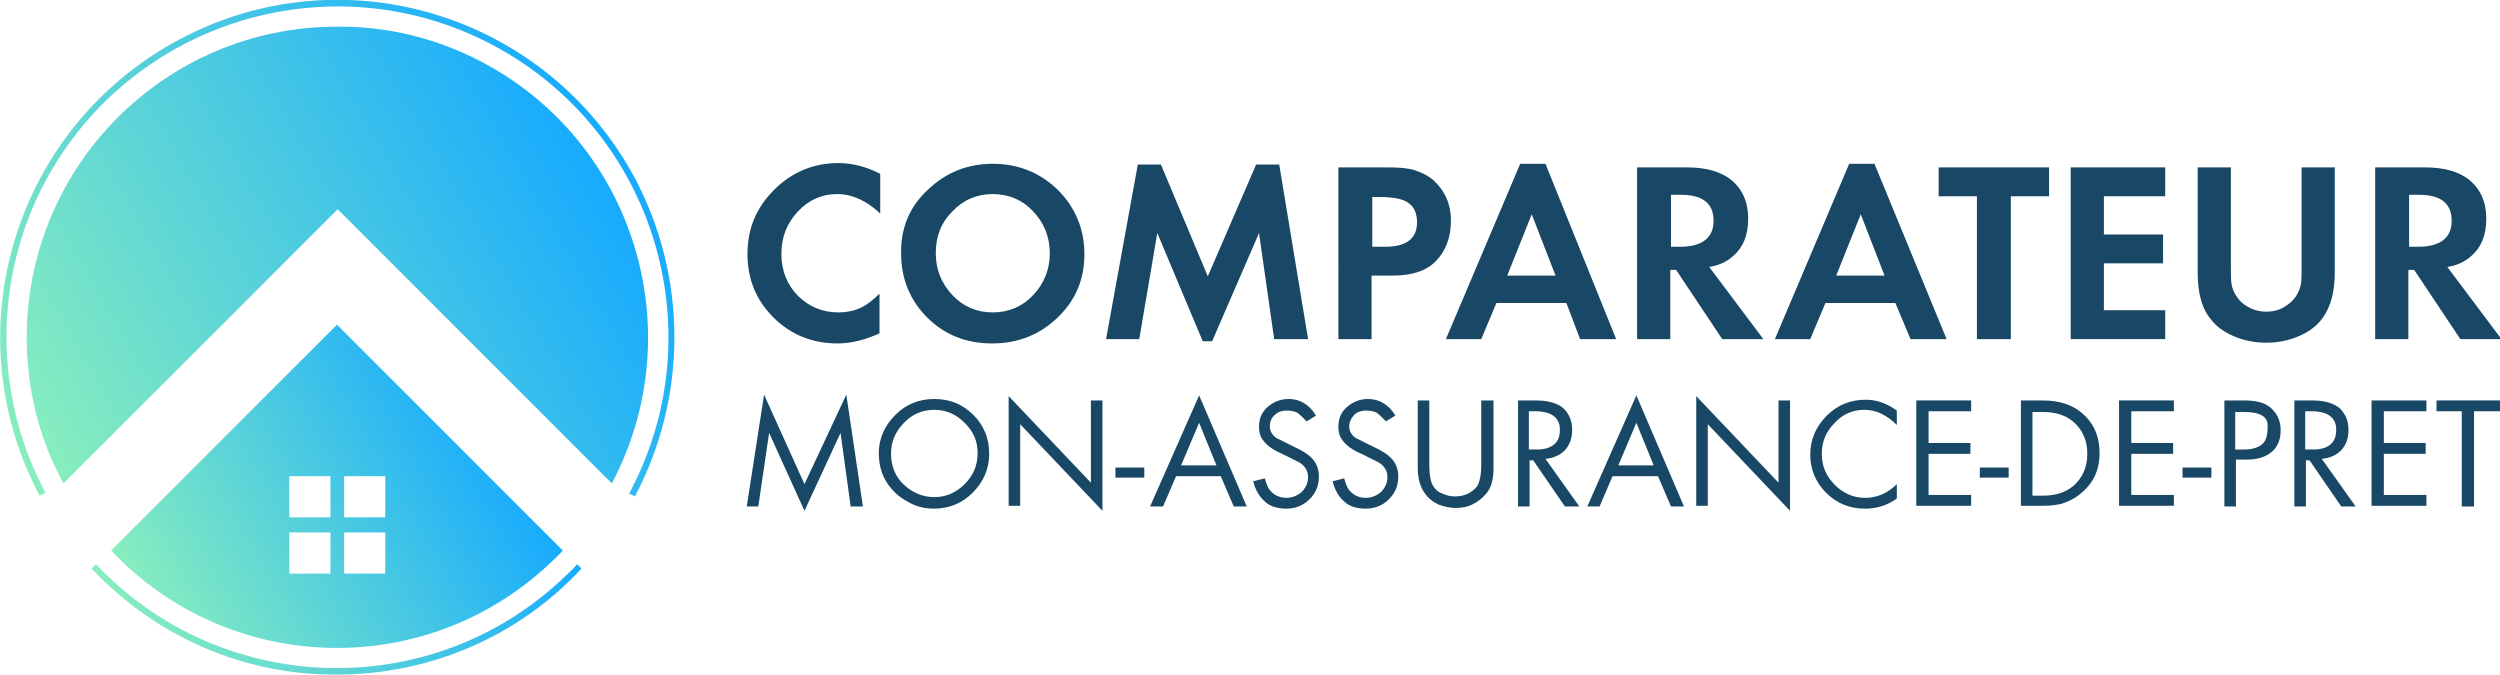 <?xml version="1.0" encoding="utf-8"?>
<!-- Generator: Adobe Illustrator 26.3.1, SVG Export Plug-In . SVG Version: 6.00 Build 0)  -->
<svg version="1.1" id="Calque_1" xmlns="http://www.w3.org/2000/svg" xmlns:xlink="http://www.w3.org/1999/xlink" x="0px" y="0px"
	 viewBox="0 0 346.5 93.5" style="enable-background:new 0 0 346.5 93.5;" xml:space="preserve">
<style type="text/css">
	.st0{fill:url(#SVGID_1_);}
	.st1{fill:url(#SVGID_00000091707502955452223360000005574073794902361480_);}
	.st2{fill:url(#SVGID_00000006707060182168364380000004123636977970667698_);}
	.st3{fill:url(#SVGID_00000160173251482679661660000007966650541658266012_);}
	.st4{fill:#194866;}
</style>
<linearGradient id="SVGID_1_" gradientUnits="userSpaceOnUse" x1="7.89" y1="1049.423" x2="82.431" y2="1006.391" gradientTransform="matrix(1 0 0 1 0 -984)">
	<stop  offset="0" style="stop-color:#88EEBE"/>
	<stop  offset="1" style="stop-color:#17ABFE"/>
</linearGradient>
<path class="st0" d="M46.7,3.7c-23.8,0-43,19.3-43,43.1c0,7.1,1.7,14,5.1,20.2l38-38l38,38C95.9,46,88,19.9,67,8.7
	C60.8,5.4,53.8,3.6,46.7,3.7L46.7,3.7z"/>
<linearGradient id="SVGID_00000124868959277792559970000016353435820218230945_" gradientUnits="userSpaceOnUse" x1="20.813" y1="1069.677" x2="67.766" y2="1042.572" gradientTransform="matrix(1 0 0 1 0 -984)">
	<stop  offset="0" style="stop-color:#88EEBE"/>
	<stop  offset="1" style="stop-color:#17ABFE"/>
</linearGradient>
<path style="fill:url(#SVGID_00000124868959277792559970000016353435820218230945_);" d="M15.4,76.3C31.7,93.6,59,94.4,76.3,78
	c0.6-0.6,1.2-1.1,1.7-1.7L46.7,45L15.4,76.3z M45.8,79.5h-5.7v-5.7h5.7V79.5z M45.8,71.7h-5.7V66h5.7V71.7z M47.7,66h5.7v5.7h-5.7
	V66z M47.7,73.8h5.7v5.7h-5.7V73.8z"/>
<linearGradient id="SVGID_00000138571990407775188430000017187665679008622225_" gradientUnits="userSpaceOnUse" x1="4.557" y1="1051.068" x2="85.504" y2="1004.332" gradientTransform="matrix(1 0 0 1 0 -984)">
	<stop  offset="0" style="stop-color:#88EEBE"/>
	<stop  offset="1" style="stop-color:#17ABFE"/>
</linearGradient>
<path style="fill:url(#SVGID_00000138571990407775188430000017187665679008622225_);" d="M88,68.8l-0.8-0.4
	c12-22.4,3.5-50.2-18.8-62.1S18.3,2.8,6.3,25.1c-7.2,13.5-7.2,29.7,0,43.2l-0.8,0.4C-6.6,46,2,17.7,24.8,5.5S75.8,2,88,24.7
	C95.3,38.5,95.3,55,88,68.8z"/>
<linearGradient id="SVGID_00000137814086430691344140000004130349497854333873_" gradientUnits="userSpaceOnUse" x1="21.642" y1="1078.287" x2="72.565" y2="1048.884" gradientTransform="matrix(1 0 0 1 0 -984)">
	<stop  offset="0" style="stop-color:#88EEBE"/>
	<stop  offset="1" style="stop-color:#17ABFE"/>
</linearGradient>
<path style="fill:url(#SVGID_00000137814086430691344140000004130349497854333873_);" d="M46.7,93.5c-12.9,0.1-25.2-5.3-34-14.7
	l0.6-0.6c17.4,18.4,46.4,19.3,64.8,1.9c0.6-0.6,1.3-1.2,1.9-1.9l0.6,0.6C71.9,88.2,59.6,93.5,46.7,93.5z"/>
<g>
	<g>
		<path class="st4" d="M116,26.9c-2.1,0-3.9,0.8-5.4,2.4c-1.5,1.6-2.3,3.5-2.3,5.9c0,2.3,0.8,4.3,2.3,5.8c1.5,1.5,3.4,2.3,5.6,2.3
			c1.1,0,2.1-0.2,3-0.6c0.9-0.4,1.8-1.1,2.7-2v5.5c-2,0.9-3.9,1.4-5.8,1.4c-3.5,0-6.5-1.2-8.9-3.6c-2.4-2.4-3.6-5.3-3.6-8.8
			c0-3.5,1.2-6.4,3.7-8.9c2.4-2.4,5.4-3.7,8.9-3.7c1.9,0,3.9,0.5,5.8,1.5v5.5C120.1,27.8,118.1,26.9,116,26.9z"/>
		<path class="st4" d="M128.6,26.3c2.5-2.4,5.5-3.6,9-3.6c3.5,0,6.5,1.2,9,3.6c2.4,2.4,3.7,5.4,3.7,8.9s-1.2,6.4-3.7,8.8
			c-2.5,2.4-5.5,3.6-9.1,3.6c-3.6,0-6.6-1.2-9-3.6c-2.4-2.4-3.6-5.4-3.6-8.8C124.8,31.6,126.1,28.6,128.6,26.3z M143.2,29.3
			c-1.5-1.6-3.4-2.4-5.6-2.4c-2.2,0-4.1,0.8-5.6,2.4c-1.6,1.6-2.3,3.5-2.3,5.8c0,2.3,0.8,4.2,2.3,5.8c1.5,1.6,3.4,2.4,5.6,2.4
			c2.2,0,4.1-0.8,5.6-2.4c1.5-1.6,2.3-3.5,2.3-5.8C145.5,32.8,144.7,30.9,143.2,29.3z"/>
		<path class="st4" d="M153.3,47l4.4-24.2h3.2l6.5,15.5l6.7-15.5h3.2l4,24.2h-4.7l-2.1-14.7l-6.5,15h-1.3l-6.3-15L157.9,47H153.3z"
			/>
		<path class="st4" d="M190.1,38.2V47h-4.6V23.2h6.9c1.5,0,2.8,0.1,3.7,0.4c0.9,0.3,1.8,0.7,2.6,1.4c1.6,1.5,2.4,3.3,2.4,5.6
			c0,2.3-0.7,4.1-2,5.5c-1.3,1.4-3.3,2.1-6.1,2.1H190.1z M190.1,34.2h1.9c2.9,0,4.4-1.1,4.4-3.4c0-1.2-0.4-2.1-1.1-2.6
			c-0.7-0.6-1.9-0.8-3.5-0.9h-1.6V34.2z"/>
		<path class="st4" d="M217.1,42h-9.7l-2.1,5h-4.9l10.3-24.3h3.5L224,47h-5L217.1,42z M215.6,38.2l-3.3-8.5l-3.4,8.5H215.6z"/>
		<path class="st4" d="M231.5,37.4V47h-4.6V23.2h6.9c2.7,0,4.7,0.6,6.1,1.7c1.6,1.3,2.4,3.1,2.4,5.4c0,2.3-0.7,4-2.1,5.2
			c-0.9,0.8-2,1.3-3.3,1.5l7.5,10h-5.7l-6.4-9.6H231.5z M231.5,34.2h1.4c1.5,0,2.6-0.3,3.4-0.9c0.8-0.6,1.2-1.5,1.2-2.7
			c0-2.4-1.5-3.6-4.5-3.6h-1.4V34.2z"/>
		<path class="st4" d="M262.7,42h-9.7l-2.1,5h-4.9l10.3-24.3h3.5l10,24.3h-5L262.7,42z M261.2,38.2l-3.3-8.5l-3.4,8.5H261.2z"/>
		<path class="st4" d="M278.6,47h-4.6V27.2h-5.3v-4h15.3v4h-5.3V47z"/>
		<path class="st4" d="M300.1,27.2h-8.5v5.3h8.2v4h-8.2V43h8.5v4h-13.1V23.2h13.1V27.2z"/>
		<path class="st4" d="M309.2,23.2v13.6c0,1.2,0,2.1,0.1,2.6c0.1,0.6,0.3,1.1,0.7,1.7c0.4,0.6,0.9,1.1,1.7,1.5
			c0.7,0.4,1.6,0.6,2.4,0.6c0.9,0,1.7-0.2,2.4-0.6c0.7-0.4,1.3-0.9,1.7-1.5c0.4-0.6,0.6-1.2,0.7-1.7c0.1-0.5,0.1-1.4,0.1-2.6V23.2
			h4.6v14.6c0,2.7-0.6,4.8-1.7,6.3c-0.8,1.1-1.9,1.9-3.3,2.5c-1.4,0.6-2.9,0.9-4.5,0.9s-3.1-0.3-4.5-0.9c-1.4-0.6-2.5-1.4-3.3-2.5
			c-1.2-1.5-1.7-3.7-1.7-6.3V23.2H309.2z"/>
		<path class="st4" d="M333.8,37.4V47h-4.6V23.2h6.9c2.7,0,4.7,0.6,6.1,1.7c1.6,1.3,2.4,3.1,2.4,5.4c0,2.3-0.7,4-2.1,5.2
			c-0.9,0.8-2,1.3-3.3,1.5l7.5,10h-5.7l-6.4-9.6H333.8z M333.8,34.2h1.4c1.5,0,2.6-0.3,3.4-0.9c0.8-0.6,1.2-1.5,1.2-2.7
			c0-2.4-1.5-3.6-4.5-3.6h-1.4V34.2z"/>
	</g>
	<g>
		<path class="st4" d="M103.5,70.2l2.4-15.5l5.6,12.4l5.8-12.4l2.3,15.5h-1.7L116.5,60l-5,10.8L106.6,60l-1.5,10.2H103.5z"/>
		<path class="st4" d="M124.1,57.5c1.5-1.5,3.3-2.2,5.4-2.2s3.9,0.7,5.4,2.2s2.2,3.3,2.2,5.4s-0.8,3.9-2.3,5.4
			c-1.5,1.5-3.3,2.2-5.4,2.2c-1,0-2.1-0.2-3.1-0.7c-1-0.5-1.9-1.1-2.6-1.9c-1.3-1.4-1.9-3.1-1.9-5.1S122.6,59,124.1,57.5z
			 M133.7,58.6c-1.2-1.2-2.6-1.8-4.2-1.8s-3.1,0.6-4.2,1.8c-1.2,1.2-1.8,2.6-1.8,4.3c0,1.7,0.6,3.2,1.8,4.3c1.2,1.1,2.6,1.7,4.2,1.7
			c1.6,0,3-0.6,4.2-1.8c1.2-1.2,1.8-2.6,1.8-4.3S134.9,59.8,133.7,58.6z"/>
		<path class="st4" d="M139.8,70.2V54.9l11.4,12V55.5h1.6v15.3l-11.4-12v11.3H139.8z"/>
		<path class="st4" d="M154.6,64.8h4v1.4h-4V64.8z"/>
		<path class="st4" d="M169.2,66H163l-1.8,4.2h-1.8l6.8-15.4l6.6,15.4H171L169.2,66z M168.6,64.5l-2.4-5.9l-2.5,5.9H168.6z"/>
		<path class="st4" d="M179.8,57.2c-0.4-0.2-0.9-0.3-1.5-0.3s-1.2,0.2-1.6,0.6c-0.5,0.4-0.7,1-0.7,1.6c0,0.6,0.3,1.2,0.9,1.6
			c0.4,0.2,1.2,0.6,2.4,1.2c1.3,0.6,2.1,1.1,2.7,1.8c0.5,0.6,0.8,1.4,0.8,2.3c0,1.3-0.4,2.3-1.3,3.2c-0.9,0.9-2,1.3-3.2,1.3
			c-1.2,0-2.3-0.3-3-1c-0.8-0.7-1.3-1.6-1.6-2.8l1.6-0.4c0.2,0.7,0.4,1.2,0.6,1.5c0.6,0.8,1.4,1.2,2.4,1.2c0.8,0,1.5-0.3,2.1-0.8
			c0.6-0.6,0.9-1.3,0.9-2.1s-0.4-1.5-1.2-2c-0.4-0.2-1.2-0.6-2.4-1.2c-1.2-0.5-2-1.1-2.5-1.7c-0.5-0.6-0.7-1.2-0.7-2.1
			c0-1.1,0.4-2,1.2-2.7c0.8-0.7,1.8-1.1,2.9-1.1c1.6,0,2.9,0.8,3.8,2.3l-1.3,0.8C180.5,57.8,180.1,57.4,179.8,57.2z"/>
		<path class="st4" d="M190.8,57.2c-0.4-0.2-0.9-0.3-1.5-0.3s-1.2,0.2-1.6,0.6s-0.7,1-0.7,1.6c0,0.6,0.3,1.2,0.9,1.6
			c0.4,0.2,1.2,0.6,2.4,1.2c1.3,0.6,2.1,1.1,2.7,1.8c0.5,0.6,0.8,1.4,0.8,2.3c0,1.3-0.4,2.3-1.3,3.2c-0.9,0.9-2,1.3-3.2,1.3
			c-1.2,0-2.3-0.3-3-1c-0.8-0.7-1.3-1.6-1.6-2.8l1.6-0.4c0.2,0.7,0.4,1.2,0.6,1.5c0.6,0.8,1.4,1.2,2.4,1.2c0.8,0,1.5-0.3,2.1-0.8
			c0.6-0.6,0.9-1.3,0.9-2.1s-0.4-1.5-1.2-2c-0.4-0.2-1.2-0.6-2.4-1.2c-1.2-0.5-2-1.1-2.5-1.7c-0.5-0.6-0.7-1.2-0.7-2.1
			c0-1.1,0.4-2,1.2-2.7c0.8-0.7,1.8-1.1,2.9-1.1c1.6,0,2.9,0.8,3.8,2.3l-1.3,0.8C191.5,57.8,191.1,57.4,190.8,57.2z"/>
		<path class="st4" d="M198.1,55.5v9c0,1.3,0.2,2.3,0.5,2.8c0.3,0.5,0.7,0.9,1.3,1.1c0.6,0.3,1.2,0.4,1.8,0.4s1.2-0.1,1.8-0.4
			s1-0.7,1.3-1.1c0.3-0.6,0.5-1.5,0.5-2.8v-9h1.7v9.4c0,1.5-0.3,2.7-1,3.5c-0.5,0.6-1.1,1.1-1.9,1.5c-0.8,0.4-1.6,0.5-2.4,0.5
			c-0.8,0-1.6-0.2-2.4-0.5c-0.8-0.4-1.4-0.9-1.8-1.5c-0.6-0.8-1-2-1-3.5v-9.4H198.1z"/>
		<path class="st4" d="M212,63.8v6.4h-1.6V55.5h2.4c1.6,0,2.7,0.3,3.5,0.8c0.5,0.3,0.9,0.8,1.2,1.4c0.3,0.6,0.4,1.2,0.4,1.9
			c0,1.1-0.3,2-1,2.8c-0.7,0.7-1.6,1.1-2.7,1.2l4.7,6.6h-2l-4.4-6.4H212z M212,62.3h1c1,0,1.8-0.2,2.4-0.7c0.6-0.5,0.8-1.2,0.8-2.1
			s-0.4-1.6-1.1-2c-0.5-0.3-1.3-0.5-2.2-0.5h-1V62.3z"/>
		<path class="st4" d="M229.8,66h-6.3l-1.8,4.2H220l6.8-15.4l6.6,15.4h-1.8L229.8,66z M229.2,64.5l-2.4-5.9l-2.5,5.9H229.2z"/>
		<path class="st4" d="M235.1,70.2V54.9l11.4,12V55.5h1.6v15.3l-11.4-12v11.3H235.1z"/>
		<path class="st4" d="M258.4,56.8c-1.6,0-3,0.6-4.1,1.8c-1.2,1.2-1.8,2.6-1.8,4.3c0,1.7,0.6,3.1,1.8,4.3s2.6,1.8,4.2,1.8
			s3.1-0.6,4.4-1.9v2c-1.4,1-2.9,1.4-4.4,1.4c-2.1,0-3.9-0.7-5.4-2.2c-1.5-1.5-2.2-3.3-2.2-5.3c0-2.1,0.8-3.9,2.3-5.4
			c1.5-1.5,3.3-2.2,5.4-2.2c1.5,0,2.9,0.5,4.3,1.5v2C261.5,57.5,260,56.8,258.4,56.8z"/>
		<path class="st4" d="M273.2,57h-5.9v4.4h5.8v1.5h-5.8v5.7h5.9v1.5h-7.6V55.5h7.6V57z"/>
		<path class="st4" d="M274.4,64.8h4v1.4h-4V64.8z"/>
		<path class="st4" d="M280.1,70.2V55.5h3c2.3,0,4.1,0.6,5.4,1.7c1.7,1.4,2.5,3.3,2.5,5.6c0,2.4-0.9,4.2-2.6,5.6
			c-0.7,0.6-1.5,1-2.3,1.3c-0.8,0.3-1.9,0.4-3,0.4H280.1z M281.7,68.7h1.4c1.7,0,3.1-0.4,4.2-1.3c1.3-1.1,2-2.6,2-4.5
			s-0.7-3.4-2-4.5c-1.1-0.9-2.5-1.3-4.2-1.3h-1.4V68.7z"/>
		<path class="st4" d="M301.3,57h-5.9v4.4h5.8v1.5h-5.8v5.7h5.9v1.5h-7.6V55.5h7.6V57z"/>
		<path class="st4" d="M302.5,64.8h4v1.4h-4V64.8z"/>
		<path class="st4" d="M309.9,63.8v6.4h-1.6V55.5h2.7c1.7,0,2.9,0.3,3.7,1c0.9,0.8,1.4,1.8,1.4,3.1s-0.4,2.3-1.2,3
			c-0.8,0.7-2,1.1-3.4,1.1H309.9z M313.5,61.6c0.6-0.5,0.8-1.3,0.8-2.6s-1.1-1.9-3.3-1.9h-1.2v5.2h1.3C312.2,62.3,313,62,313.5,61.6
			z"/>
		<path class="st4" d="M319.6,63.8v6.4H318V55.5h2.4c1.6,0,2.7,0.3,3.5,0.8c0.5,0.3,0.9,0.8,1.2,1.4c0.3,0.6,0.4,1.2,0.4,1.9
			c0,1.1-0.3,2-1,2.8c-0.7,0.7-1.6,1.1-2.7,1.2l4.7,6.6h-2l-4.4-6.4H319.6z M319.6,62.3h1c1,0,1.8-0.2,2.4-0.7
			c0.6-0.5,0.8-1.2,0.8-2.1s-0.4-1.6-1.1-2c-0.5-0.3-1.3-0.5-2.2-0.5h-1V62.3z"/>
		<path class="st4" d="M336.3,57h-5.9v4.4h5.8v1.5h-5.8v5.7h5.9v1.5h-7.6V55.5h7.6V57z"/>
		<path class="st4" d="M342.9,57v13.2h-1.7V57h-3.5v-1.5h8.8V57H342.9z"/>
	</g>
</g>
</svg>
